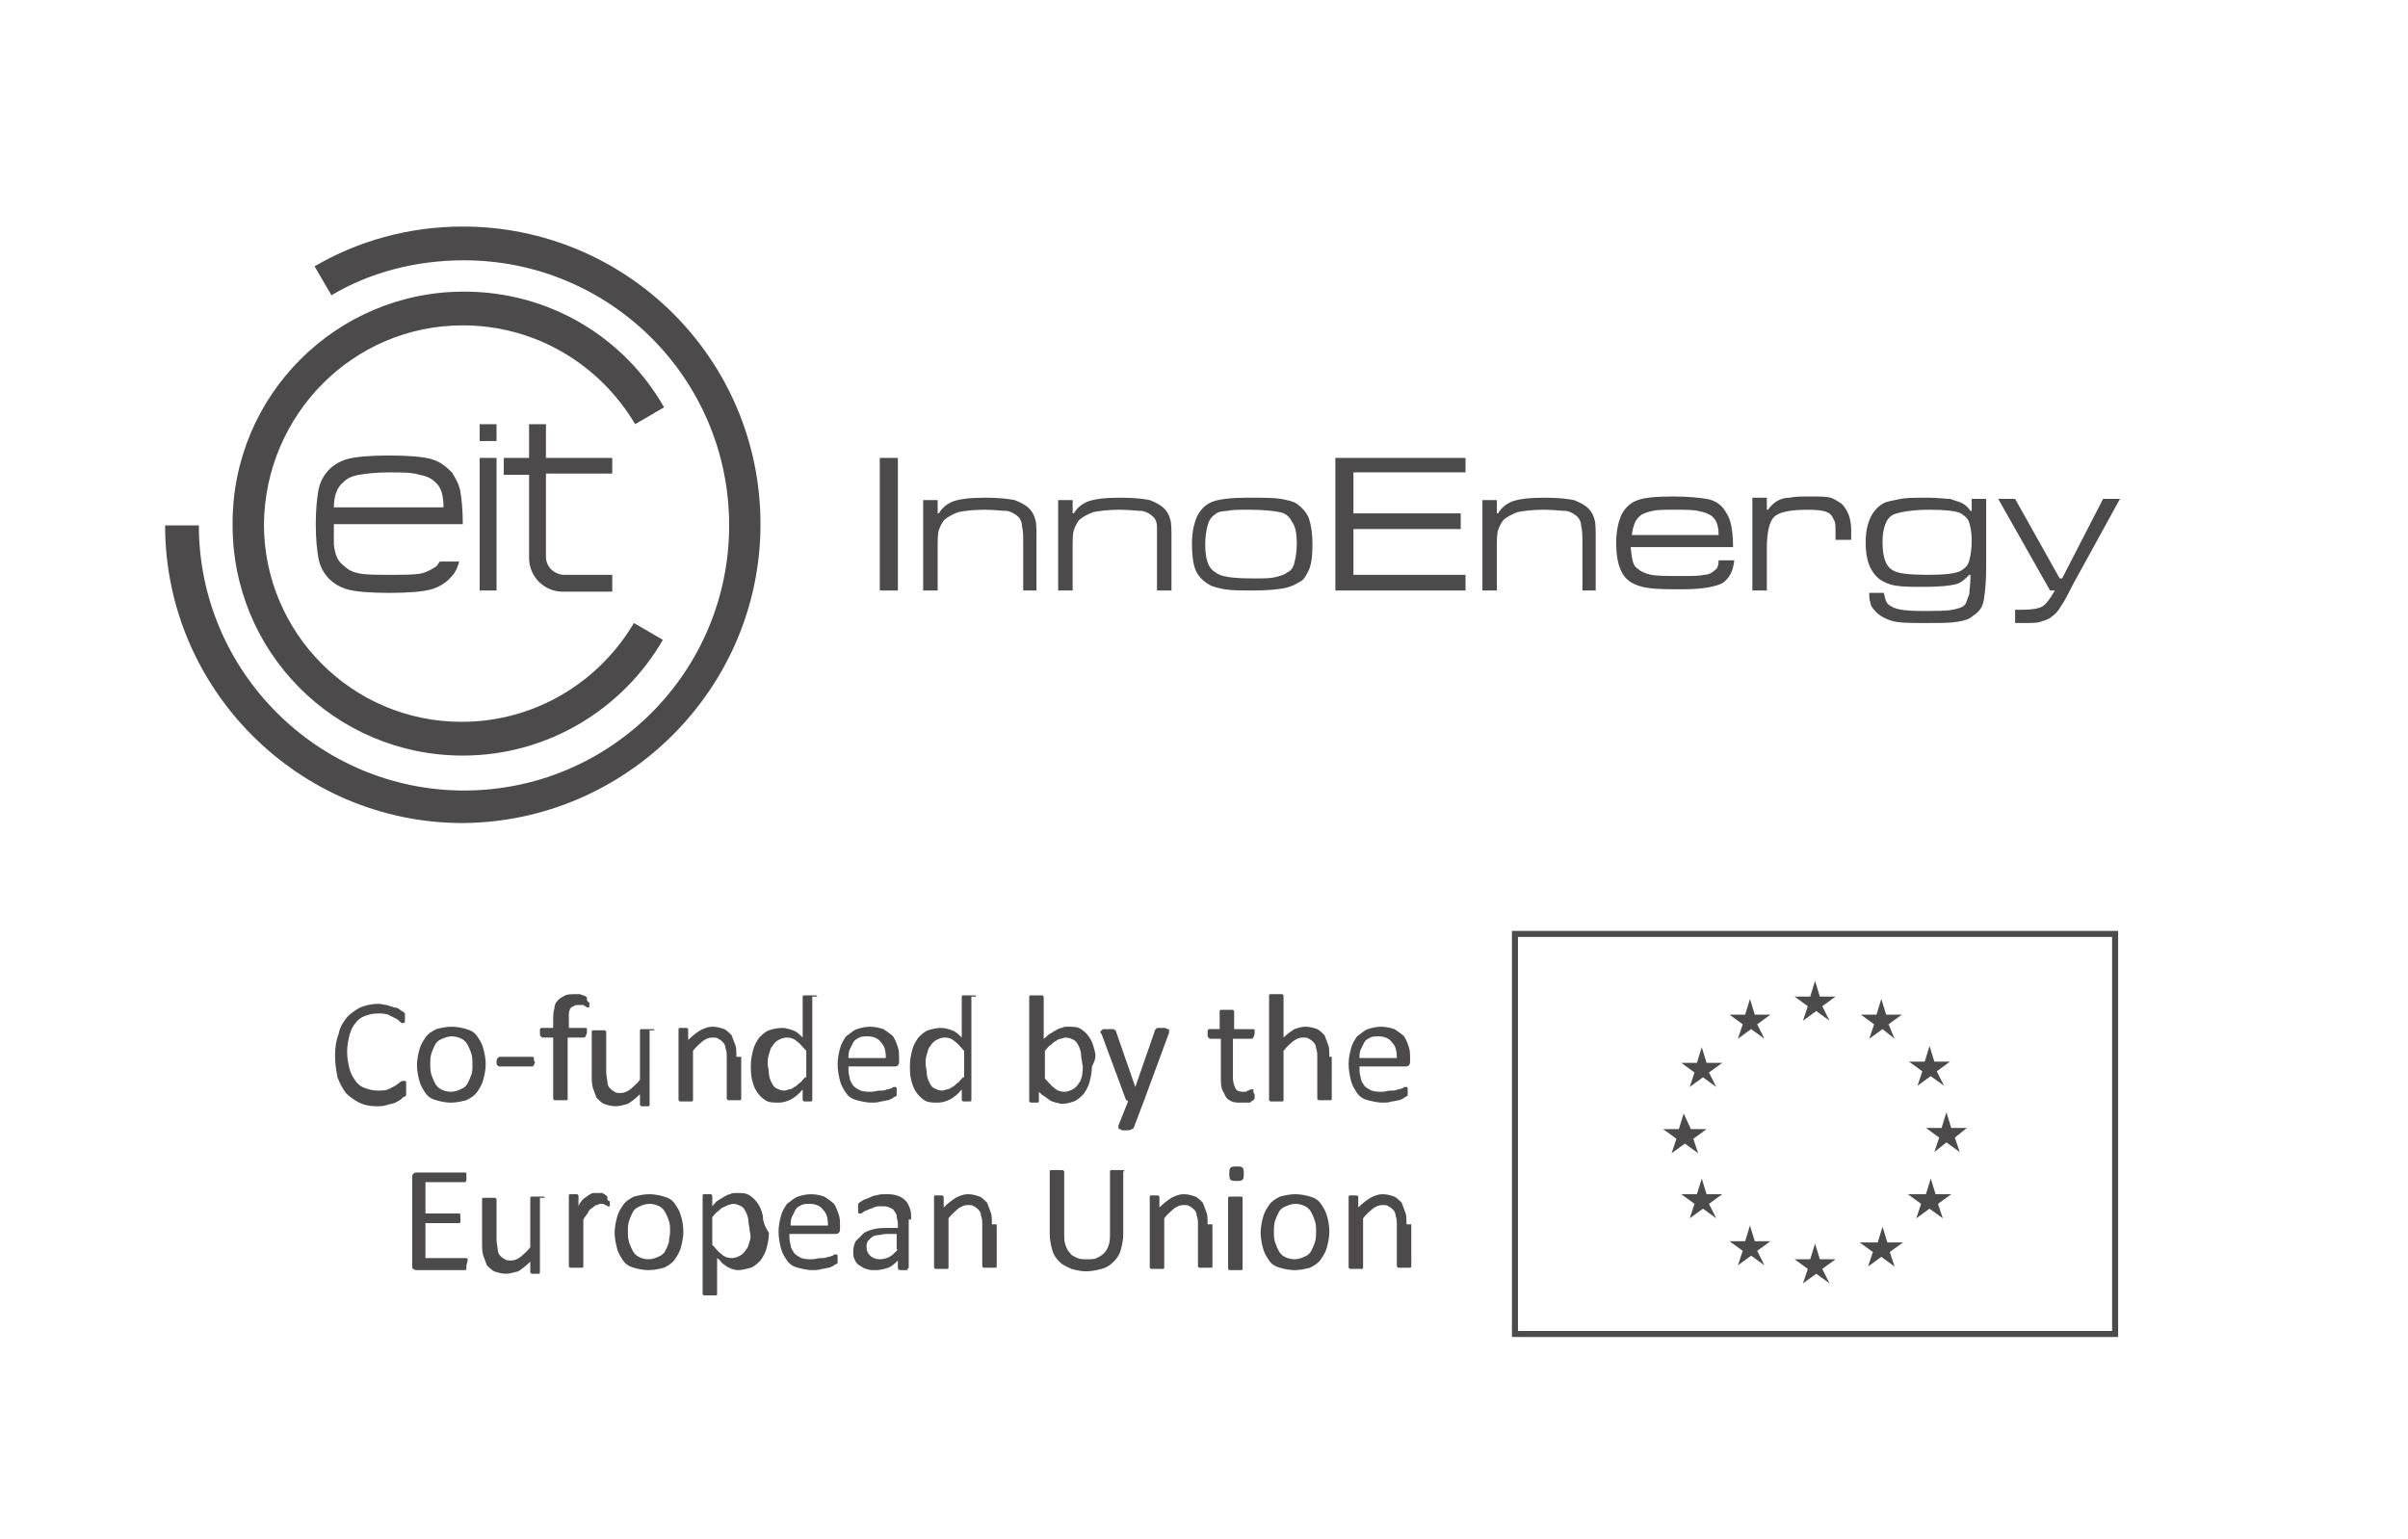 <svg xmlns="http://www.w3.org/2000/svg" xmlns:xlink="http://www.w3.org/1999/xlink" id="Lager_1" x="0px" y="0px" viewBox="0 0 199.8 127.7" style="enable-background:new 0 0 199.8 127.7;" xml:space="preserve"><style type="text/css">	.st0{fill:#4C4A4A;}	.st1{fill:none;stroke:#4C4A4A;stroke-width:0.5;stroke-miterlimit:10;}</style><path class="st0" d="M38.4,62.7c7.1,0,13.3-3.9,16.6-9.6l-2.4-1.4c-2.9,4.9-8.2,8.2-14.3,8.2c-9.1,0-16.4-7.4-16.4-16.4 C22,34.4,29.3,27,38.4,27c6.1,0,11.4,3.3,14.3,8.2l2.4-1.4c-3.3-5.8-9.5-9.6-16.6-9.6c-10.6,0-19.2,8.6-19.2,19.2 C19.2,54.1,27.8,62.7,38.4,62.7"></path><path class="st0" d="M175.9,41.4h-1.4l-3.4,6.6h-0.2l-3.7-6.6h-1.4l4.3,7.6h0.4c-0.4,0.7-0.7,1.1-1,1.3c-0.3,0.2-0.9,0.3-1.7,0.3 c-0.2,0-0.4,0-0.6,0v1.1c0.2,0,0.4,0,0.7,0c0.6,0,1.1,0,1.4-0.1c0.3-0.1,0.7-0.2,0.9-0.4c0.3-0.2,0.6-0.5,0.8-0.9 c0.3-0.4,0.6-1,1-1.8L175.9,41.4L175.9,41.4z M164.6,49.8c0.1-0.6,0.2-1.5,0.2-2.7v-5.7h-1.2l0,1h-0.1c-0.2-0.3-0.4-0.5-0.8-0.7 c-0.3-0.1-0.6-0.2-0.9-0.3c-0.4,0-1-0.1-1.8-0.1c-1,0-1.8,0-2.3,0.1c-0.5,0.1-1,0.2-1.3,0.3c-1,0.5-1.6,1.6-1.6,3.3 c0,0.8,0.1,1.4,0.3,1.9c0.2,0.5,0.5,0.9,0.9,1.2c0.3,0.2,0.7,0.4,1.3,0.5c0.6,0.1,1.4,0.1,2.4,0.1c1.2,0,2.1-0.1,2.5-0.2 c0.5-0.1,0.8-0.4,1.2-0.8h0.1c0,0.8-0.1,1.3-0.1,1.6c-0.1,0.3-0.2,0.5-0.3,0.8c-0.2,0.3-0.6,0.4-1.1,0.5c-0.5,0.1-1.4,0.1-2.5,0.1 c-1.3,0-2.2-0.1-2.6-0.4c-0.2-0.1-0.3-0.2-0.4-0.4c-0.1-0.2-0.1-0.4-0.2-0.7h-1.2c0,0.4,0,0.6,0.1,0.8c0,0.2,0.1,0.4,0.3,0.6 c0.3,0.4,0.8,0.7,1.4,0.9c0.6,0.2,1.6,0.2,2.8,0.2c1.2,0,2.1,0,2.7-0.1c0.6-0.1,1-0.2,1.3-0.5C164.2,50.8,164.5,50.4,164.6,49.8 L164.6,49.8z M163.6,44.9c0,0.7-0.1,1.2-0.2,1.6c-0.1,0.4-0.3,0.6-0.6,0.8c-0.4,0.3-1.4,0.4-2.9,0.4c-1.4,0-2.3-0.1-2.7-0.3 c-0.7-0.3-1-1.1-1-2.4c0-1.2,0.3-2,0.9-2.3c0.5-0.2,1.5-0.4,3-0.4c1.3,0,2.2,0.1,2.6,0.3c0.3,0.2,0.6,0.4,0.7,0.8 C163.5,43.7,163.6,44.2,163.6,44.9L163.6,44.9z M152.4,44.8h1.2V44c0-1-0.3-1.7-0.8-2.2c-0.3-0.2-0.6-0.4-0.9-0.5 c-0.4-0.1-0.9-0.1-1.7-0.1c-0.7,0-1.3,0-1.7,0.1c-0.4,0-0.7,0.1-0.9,0.2c-0.4,0.2-0.7,0.5-0.9,0.8h-0.1v-1h-1.2V49h1.2v-3.5 c0-1.3,0.2-2.2,0.6-2.6c0.4-0.4,1.3-0.6,2.8-0.6c1,0,1.6,0.1,1.9,0.4c0.1,0.1,0.2,0.3,0.3,0.5c0.1,0.2,0.1,0.5,0.1,1V44.8 L152.4,44.8z M135.3,45.4h8.5c0-0.9-0.1-1.6-0.2-2c-0.1-0.4-0.3-0.8-0.6-1.2c-0.3-0.4-0.8-0.7-1.4-0.8c-0.6-0.1-1.5-0.2-2.8-0.2 c-1.4,0-2.4,0.1-2.9,0.3c-0.6,0.2-1,0.6-1.3,1.1c-0.3,0.6-0.5,1.4-0.5,2.5c0,1.6,0.4,2.7,1.2,3.2c0.3,0.2,0.8,0.4,1.5,0.5 c0.7,0.1,1.6,0.1,2.9,0.1c1.5,0,2.6-0.2,3.2-0.5c0.6-0.4,0.9-1,1-1.9h-1.3c0,0.4-0.1,0.7-0.3,0.8c-0.2,0.2-0.5,0.4-0.9,0.4 c-0.4,0.1-1,0.1-1.9,0.1c-1.1,0-2,0-2.5-0.1c-0.5-0.1-0.9-0.3-1.1-0.5C135.5,47,135.4,46.4,135.3,45.4L135.3,45.4z M135.4,44.4 c0.1-0.8,0.3-1.3,0.7-1.6c0.2-0.2,0.6-0.3,1-0.4c0.4-0.1,1-0.1,1.8-0.1c0.9,0,1.6,0,2,0.1c0.5,0.1,0.8,0.2,1.1,0.4 c0.4,0.3,0.6,0.8,0.6,1.6H135.4L135.4,44.4z M131.2,49h1.2v-4.3c0-0.7,0-1.3-0.1-1.6c-0.1-0.4-0.3-0.7-0.5-0.9 c-0.3-0.3-0.7-0.5-1.2-0.7c-0.5-0.1-1.3-0.2-2.4-0.2c-1.3,0-2.1,0.1-2.7,0.3c-0.5,0.2-0.9,0.5-1.2,1h-0.1v-1.1h-1.2V49h1.2v-3.5 c0-0.7,0-1.2,0.1-1.5c0.1-0.3,0.2-0.5,0.4-0.8c0.3-0.3,0.7-0.5,1.2-0.7c0.5-0.1,1.2-0.2,2.2-0.2c0.8,0,1.5,0.1,1.9,0.1 c0.4,0.1,0.7,0.3,0.9,0.5c0.2,0.2,0.3,0.5,0.3,0.8c0.1,0.3,0.1,0.8,0.1,1.5V49L131.2,49z M110.8,49h10.8v-1.3h-9.3v-3.8h8.9v-1.3 h-8.9v-3.4h9.3V38h-10.8V49L110.8,49z M108.5,47.5c0.3-0.5,0.4-1.3,0.4-2.3c0-0.9-0.1-1.6-0.3-2.2c-0.2-0.5-0.6-0.9-1-1.2 c-0.3-0.2-0.8-0.3-1.3-0.4c-0.6-0.1-1.5-0.1-2.7-0.1c-1.4,0-2.3,0.1-2.9,0.3c-0.6,0.2-1,0.6-1.3,1.1c-0.3,0.6-0.5,1.4-0.5,2.4 c0,1,0.1,1.7,0.3,2.2c0.2,0.5,0.6,0.9,1.1,1.2c0.3,0.2,0.8,0.3,1.3,0.4c0.6,0.1,1.4,0.1,2.5,0.1c1.1,0,2-0.1,2.5-0.2 c0.5-0.1,0.9-0.3,1.2-0.5C108.1,48.2,108.3,47.9,108.5,47.5L108.5,47.5z M107.6,45.1c0,0.7-0.1,1.2-0.2,1.6 c-0.1,0.4-0.3,0.7-0.6,0.8c-0.2,0.2-0.6,0.3-1,0.4c-0.4,0.1-1,0.1-1.9,0.1c-1.3,0-2.2-0.1-2.7-0.3c-0.4-0.2-0.7-0.4-0.9-0.8 c-0.2-0.4-0.3-1-0.3-1.7c0-0.7,0.1-1.2,0.2-1.6c0.1-0.4,0.3-0.7,0.6-0.9c0.2-0.2,0.6-0.3,1-0.3c0.4-0.1,1-0.1,1.8-0.1 c1.3,0,2.1,0.1,2.6,0.2c0.5,0.1,0.8,0.4,1,0.8C107.5,43.7,107.6,44.3,107.6,45.1L107.6,45.1z M96,49h1.2v-4.3c0-0.7,0-1.3-0.1-1.6 c-0.1-0.4-0.3-0.7-0.5-0.9c-0.3-0.3-0.7-0.5-1.2-0.7c-0.5-0.1-1.3-0.2-2.4-0.2c-1.3,0-2.1,0.1-2.7,0.3c-0.5,0.2-0.9,0.5-1.2,1H89 v-1.1h-1.2V49H89v-3.5c0-0.7,0-1.2,0.1-1.5c0.1-0.3,0.2-0.5,0.4-0.8c0.3-0.3,0.7-0.5,1.2-0.7c0.5-0.1,1.2-0.2,2.2-0.2 c0.8,0,1.5,0.1,1.9,0.1c0.4,0.1,0.7,0.3,0.9,0.5c0.2,0.2,0.3,0.5,0.3,0.8C96,44,96,44.5,96,45.2V49L96,49z M84.8,49H86v-4.3 c0-0.7,0-1.3-0.1-1.6c-0.1-0.4-0.3-0.7-0.5-0.9c-0.3-0.3-0.7-0.5-1.2-0.7c-0.5-0.1-1.3-0.2-2.4-0.2c-1.3,0-2.1,0.1-2.7,0.3 c-0.5,0.2-0.9,0.5-1.2,1h-0.1v-1.1h-1.2V49h1.2v-3.5c0-0.7,0-1.2,0.1-1.5c0.1-0.3,0.2-0.5,0.4-0.8c0.3-0.3,0.7-0.5,1.2-0.7 c0.5-0.1,1.2-0.2,2.2-0.2c0.8,0,1.5,0.1,1.9,0.1c0.4,0.1,0.7,0.3,0.9,0.5c0.2,0.2,0.3,0.5,0.3,0.8c0.1,0.3,0.1,0.8,0.1,1.5V49 L84.8,49z M73,49h1.5V38H73V49L73,49z M45.3,46.2v-6.9h5.5V38h-5.5v-2.8h-1.4V38h-2.1v1.4h2.1v6.9c0,1.6,1.3,2.8,2.8,2.8h4.1v-1.4 h-4.1C45.9,47.6,45.3,47,45.3,46.2L45.3,46.2z M41.2,38h-1.4v11h1.4V38L41.2,38z M39.8,36.6h1.4v-1.4h-1.4V36.6L39.8,36.6z  M63.1,43.5c0-13.7-11.1-24.7-24.7-24.7c-4.5,0-8.7,1.2-12.3,3.3l1.4,2.4c3.2-1.9,7-2.9,11-2.9c12.1,0,22,9.8,22,22 c0,12.1-9.8,22-22,22c-12.1,0-22-9.9-22-22h-2.8c0,13.6,11.1,24.7,24.7,24.7C52,68.2,63.1,57.1,63.1,43.5L63.1,43.5z M27.7,45.2 c0-0.6,0-1.2,0-1.7h10.7c0-1.2-0.1-2.1-0.2-2.7c-0.1-0.6-0.4-1.1-0.7-1.6c-0.5-0.5-1-0.9-1.7-1.1c-0.7-0.2-1.9-0.3-3.5-0.3 c-1.6,0-2.8,0.1-3.5,0.3c-0.7,0.2-1.3,0.6-1.7,1.1c-0.4,0.5-0.6,1-0.7,1.6c-0.1,0.6-0.2,1.5-0.2,2.7c0,1.2,0.1,2.1,0.2,2.7 c0.1,0.6,0.3,1.1,0.7,1.6c0.4,0.5,1,0.9,1.7,1.1c0.7,0.2,1.9,0.3,3.5,0.3c1.6,0,2.8-0.1,3.5-0.3c0.7-0.2,1.3-0.6,1.7-1.1 c0.3-0.3,0.5-0.8,0.6-1.2h-1.6c-0.1,0.1-0.2,0.3-0.3,0.4c-0.3,0.2-0.8,0.5-1.3,0.6c-0.6,0.1-1.4,0.1-2.5,0.1c-1.1,0-2,0-2.5-0.1 c-0.6-0.1-1-0.3-1.3-0.6C28,46.6,27.8,46,27.7,45.2L27.7,45.2z M27.7,42.1c0-1,0.3-1.7,0.8-2.1c0.3-0.3,0.7-0.5,1.3-0.6 c0.6-0.1,1.4-0.2,2.5-0.2c1.1,0,1.9,0,2.5,0.2c0.6,0.1,1,0.3,1.3,0.6c0.5,0.4,0.7,1.1,0.7,2.1H27.7L27.7,42.1z"></path><polygon class="st1" points="125.7,77.5 175.5,77.5 175.5,110.7 125.7,110.7 125.7,77.5 "></polygon><path class="st0" d="M163.2,93.6h-1.3l-0.4-1.3l-0.4,1.3l-1.3,0l1.1,0.8l-0.4,1.2l1-0.8l1.1,0.8l-0.4-1.2L163.2,93.6L163.2,93.6z  M160.7,88.9l1.1-0.8h-1.3l-0.4-1.3l-0.4,1.3l-1.3,0l1.1,0.8l-0.4,1.2l1.1-0.8l1.1,0.8L160.7,88.9L160.7,88.9z M156.7,85l1.1-0.8 h-1.3l-0.4-1.3l-0.4,1.3l-1.3,0l1.1,0.8l-0.4,1.2l1.1-0.8l1,0.8L156.7,85L156.7,85z M154.3,103.1l1.1,0.8l-0.4,1.2l1.1-0.8l1.1,0.8 l-0.4-1.2l1.1-0.8h-1.3l-0.4-1.3l-0.4,1.3L154.3,103.1L154.3,103.1z M151.2,105.3l1.1-0.8H151l-0.4-1.3l-0.4,1.3l-1.3,0l1.1,0.8 l-0.4,1.2l1.1-0.8l1.1,0.8L151.2,105.3L151.2,105.3z M151.2,83.5l1.1-0.8H151l-0.4-1.3l-0.4,1.3l-1.3,0l1.1,0.8l-0.4,1.2l1.1-0.8 l1.1,0.8L151.2,83.5L151.2,83.5z M145.8,103.8l1.1-0.8h-1.3l-0.4-1.3l-0.4,1.3l-1.3,0l1.1,0.8l-0.4,1.2l1.1-0.8l1.1,0.8L145.8,103.8 L145.8,103.8z M145.8,85l1.1-0.8h-1.3l-0.4-1.3l-0.4,1.3l-1.3,0l1.1,0.8l-0.4,1.2l1.1-0.8l1.1,0.8L145.8,85L145.8,85z M141.8,99.9 l1.1-0.8h-1.3l-0.4-1.3l-0.4,1.3l-1.3,0l1.1,0.8l-0.4,1.2l1.1-0.8l1.1,0.8L141.8,99.9L141.8,99.9z M141.8,89l1.1-0.8h-1.3l-0.4-1.3 l-0.4,1.3l-1.3,0l1.1,0.8l-0.4,1.2l1.1-0.8l1.1,0.8L141.8,89L141.8,89z M139.7,92.4l-0.4,1.3l-1.3,0l1.1,0.8l-0.4,1.2l1.1-0.8 l1.1,0.8l-0.4-1.2l1.1-0.8h-1.3L139.7,92.4L139.7,92.4z M158.3,99.1l1.1,0.8l-0.4,1.2l1.1-0.8l1.1,0.8l-0.4-1.2l1.1-0.8h-1.3 l-0.4-1.3l-0.4,1.3L158.3,99.1L158.3,99.1z"></path><path class="st0" d="M38.8,104.6c0-0.1,0-0.1,0-0.1c0,0,0-0.1-0.1-0.1c0,0-0.1,0-0.1,0h-3.3v-2.9H38c0,0,0.1,0,0.1,0 c0,0,0.1,0,0.1-0.1c0,0,0-0.1,0-0.1c0-0.1,0-0.1,0-0.2c0-0.1,0-0.1,0-0.2c0-0.1,0-0.1,0-0.1c0,0,0-0.1-0.1-0.1c0,0-0.1,0-0.1,0h-2.7 v-2.6h3.2c0,0,0.1,0,0.1,0c0,0,0,0,0.1-0.1c0,0,0-0.1,0-0.1c0-0.1,0-0.1,0-0.2c0-0.1,0-0.2,0-0.2c0-0.1,0-0.1,0-0.1 c0,0,0-0.1-0.1-0.1c0,0-0.1,0-0.1,0h-3.9c-0.1,0-0.2,0-0.3,0.1c-0.1,0.1-0.1,0.2-0.1,0.3v7.3c0,0.2,0,0.3,0.1,0.3 c0.1,0.1,0.2,0.1,0.3,0.1h3.9c0,0,0.1,0,0.1,0c0,0,0.1,0,0.1-0.1c0,0,0-0.1,0-0.1c0-0.1,0-0.1,0-0.2 C38.8,104.7,38.8,104.6,38.8,104.6L38.8,104.6z M45.2,99.4C45.2,99.3,45.2,99.3,45.2,99.4c0-0.1-0.1-0.1-0.1-0.1c0,0-0.1,0-0.2,0 c-0.1,0-0.2,0-0.3,0c-0.1,0-0.2,0-0.3,0c-0.1,0-0.1,0-0.2,0c0,0-0.1,0-0.1,0.1c0,0,0,0.1,0,0.1v4c-0.3,0.4-0.6,0.6-0.8,0.8 c-0.3,0.2-0.5,0.3-0.8,0.3c-0.2,0-0.4,0-0.5-0.1c-0.2-0.1-0.3-0.2-0.4-0.3c-0.1-0.1-0.2-0.3-0.2-0.5c0-0.2-0.1-0.5-0.1-0.8v-3.3 c0,0,0-0.1,0-0.1c0,0,0,0-0.1-0.1c0,0-0.1,0-0.2,0c-0.1,0-0.2,0-0.3,0c-0.1,0-0.2,0-0.3,0c-0.1,0-0.1,0-0.2,0c0,0-0.1,0-0.1,0.1 c0,0,0,0.1,0,0.1v3.5c0,0.4,0,0.8,0.1,1.1c0.1,0.3,0.2,0.5,0.3,0.8c0.2,0.2,0.4,0.4,0.6,0.5c0.3,0.1,0.6,0.2,1,0.2 c0.3,0,0.6-0.1,1-0.2c0.3-0.2,0.6-0.4,1-0.8v0.8c0,0,0,0.1,0,0.1c0,0,0,0,0.1,0.1c0,0,0.1,0,0.1,0c0.1,0,0.1,0,0.2,0 c0.1,0,0.2,0,0.2,0c0.1,0,0.1,0,0.1,0c0,0,0.1,0,0.1-0.1c0,0,0-0.1,0-0.1V99.4L45.2,99.4z M50.4,99.5c0-0.1,0-0.1,0-0.1 c0,0,0-0.1,0-0.1c0,0,0,0-0.1-0.1c0,0-0.1,0-0.1-0.1c-0.1,0-0.1,0-0.2-0.1c-0.1,0-0.1,0-0.2,0c-0.1,0-0.1,0-0.2,0 c-0.1,0-0.2,0-0.4,0c-0.1,0-0.2,0.1-0.4,0.2c-0.1,0.1-0.3,0.2-0.4,0.3c-0.1,0.1-0.3,0.3-0.4,0.6v-0.8c0,0,0-0.1,0-0.1 c0,0,0,0-0.1-0.1c0,0-0.1,0-0.1,0c-0.1,0-0.1,0-0.2,0c-0.1,0-0.2,0-0.2,0c-0.1,0-0.1,0-0.1,0c0,0-0.1,0-0.1,0.1c0,0,0,0.1,0,0.1v5.7 c0,0,0,0.1,0,0.1c0,0,0,0,0.1,0.1c0,0,0.1,0,0.2,0c0.1,0,0.2,0,0.3,0c0.1,0,0.2,0,0.3,0c0.1,0,0.1,0,0.2,0c0,0,0.1,0,0.1-0.1 c0,0,0-0.1,0-0.1v-3.8c0.1-0.2,0.3-0.4,0.4-0.6c0.1-0.2,0.2-0.3,0.4-0.4c0.1-0.1,0.2-0.2,0.3-0.2c0.1,0,0.2-0.1,0.3-0.1 c0.1,0,0.2,0,0.2,0c0.1,0,0.1,0,0.2,0.1c0.1,0,0.1,0,0.2,0.1c0,0,0.1,0,0.1,0c0,0,0.1,0,0.1,0c0,0,0,0,0-0.1c0,0,0-0.1,0-0.1 c0-0.1,0-0.1,0-0.2C50.4,99.6,50.4,99.6,50.4,99.5L50.4,99.5z M56.5,100.9c-0.1-0.4-0.3-0.7-0.5-1c-0.2-0.3-0.5-0.5-0.9-0.6 c-0.3-0.1-0.8-0.2-1.2-0.2c-0.5,0-0.9,0.1-1.3,0.2c-0.4,0.2-0.7,0.4-0.9,0.7c-0.2,0.3-0.4,0.6-0.5,1c-0.1,0.4-0.2,0.8-0.2,1.3 c0,0.5,0.1,0.9,0.2,1.3c0.1,0.4,0.3,0.7,0.5,1c0.2,0.3,0.5,0.5,0.9,0.6c0.3,0.1,0.8,0.2,1.2,0.2c0.5,0,0.9-0.1,1.3-0.2 c0.4-0.2,0.7-0.4,0.9-0.7c0.2-0.3,0.4-0.6,0.5-1c0.1-0.4,0.2-0.8,0.2-1.3C56.7,101.7,56.6,101.2,56.5,100.9L56.5,100.9z M55.5,103.1 c-0.1,0.3-0.2,0.5-0.3,0.7c-0.1,0.2-0.3,0.4-0.6,0.5c-0.2,0.1-0.5,0.2-0.8,0.2c-0.3,0-0.6-0.1-0.8-0.2c-0.2-0.1-0.4-0.3-0.5-0.5 c-0.1-0.2-0.2-0.4-0.3-0.7c-0.1-0.3-0.1-0.6-0.1-0.9c0-0.3,0-0.6,0.1-0.9c0.1-0.3,0.2-0.5,0.3-0.7c0.1-0.2,0.3-0.4,0.6-0.5 c0.2-0.1,0.5-0.2,0.8-0.2c0.3,0,0.6,0.1,0.8,0.2c0.2,0.1,0.4,0.3,0.5,0.5c0.1,0.2,0.2,0.4,0.3,0.7c0.1,0.3,0.1,0.6,0.1,0.9 C55.6,102.5,55.5,102.8,55.5,103.1L55.5,103.1z M63.3,100.9c-0.1-0.4-0.2-0.7-0.4-1c-0.2-0.3-0.4-0.5-0.7-0.7 c-0.3-0.2-0.6-0.2-1.1-0.2c-0.2,0-0.4,0-0.5,0.1c-0.2,0-0.3,0.1-0.5,0.2c-0.2,0.1-0.3,0.2-0.5,0.3c-0.2,0.1-0.3,0.3-0.5,0.5v-0.8 c0,0,0-0.1,0-0.1c0,0,0,0-0.1-0.1c0,0-0.1,0-0.1,0c-0.1,0-0.1,0-0.2,0c-0.1,0-0.2,0-0.2,0c-0.1,0-0.1,0-0.1,0c0,0-0.1,0-0.1,0.1 c0,0,0,0.1,0,0.1v8c0,0,0,0.1,0,0.1c0,0,0,0,0.1,0.1c0,0,0.1,0,0.2,0c0.1,0,0.2,0,0.3,0c0.1,0,0.2,0,0.3,0c0.1,0,0.1,0,0.2,0 c0,0,0.1,0,0.1-0.1c0,0,0-0.1,0-0.1v-2.9c0.2,0.1,0.3,0.3,0.4,0.4c0.1,0.1,0.3,0.2,0.4,0.3c0.1,0.1,0.3,0.1,0.4,0.2 c0.1,0,0.3,0.1,0.5,0.1c0.4,0,0.7-0.1,1.1-0.2c0.3-0.1,0.6-0.4,0.8-0.6c0.2-0.3,0.4-0.6,0.5-1c0.1-0.4,0.2-0.8,0.2-1.3 C63.4,101.7,63.3,101.3,63.3,100.9L63.3,100.9z M62.2,103c-0.1,0.3-0.1,0.5-0.3,0.7c-0.1,0.2-0.3,0.4-0.5,0.5 c-0.2,0.1-0.4,0.2-0.7,0.2c-0.3,0-0.6-0.1-0.8-0.3c-0.3-0.2-0.5-0.5-0.8-0.8v-2.3c0.2-0.2,0.3-0.4,0.5-0.5c0.1-0.1,0.3-0.3,0.4-0.3 c0.1-0.1,0.3-0.1,0.4-0.2c0.1,0,0.3-0.1,0.4-0.1c0.3,0,0.5,0.1,0.7,0.2c0.2,0.1,0.3,0.3,0.4,0.5c0.1,0.2,0.2,0.5,0.2,0.7 c0,0.3,0.1,0.6,0.1,0.8C62.3,102.5,62.3,102.8,62.2,103L62.2,103z M69.7,101.8c0-0.4,0-0.7-0.1-1c-0.1-0.3-0.2-0.6-0.4-0.9 c-0.2-0.2-0.5-0.4-0.8-0.6c-0.3-0.1-0.7-0.2-1.1-0.2c-0.4,0-0.8,0.1-1.1,0.2c-0.3,0.1-0.6,0.4-0.9,0.6c-0.2,0.3-0.4,0.6-0.5,1 c-0.1,0.4-0.2,0.8-0.2,1.3c0,0.5,0.1,1,0.2,1.4c0.1,0.4,0.3,0.7,0.5,1c0.2,0.3,0.5,0.5,0.9,0.6c0.4,0.1,0.8,0.2,1.2,0.2 c0.3,0,0.5,0,0.8-0.1c0.2,0,0.4-0.1,0.6-0.1c0.2-0.1,0.3-0.1,0.4-0.2c0.1-0.1,0.2-0.1,0.2-0.1c0,0,0,0,0.1-0.1c0,0,0-0.1,0-0.1 c0,0,0-0.1,0-0.1c0,0,0-0.1,0-0.1c0-0.1,0-0.1,0-0.2c0-0.1,0-0.1,0-0.1c0,0,0-0.1-0.1-0.1c0,0,0,0-0.1,0c-0.1,0-0.1,0-0.2,0.1 c-0.1,0-0.2,0.1-0.4,0.1c-0.2,0.1-0.3,0.1-0.6,0.1c-0.2,0-0.5,0.1-0.7,0.1c-0.3,0-0.6,0-0.9-0.1c-0.2-0.1-0.4-0.2-0.6-0.4 c-0.1-0.2-0.3-0.4-0.3-0.7c-0.1-0.3-0.1-0.5-0.1-0.9h3.8c0.1,0,0.2,0,0.3-0.1c0.1-0.1,0.1-0.2,0.1-0.4V101.8L69.7,101.8z  M65.6,101.7c0-0.2,0-0.5,0.1-0.7c0.1-0.2,0.2-0.4,0.3-0.6c0.1-0.2,0.3-0.3,0.5-0.4c0.2-0.1,0.4-0.1,0.7-0.1c0.5,0,0.9,0.2,1.1,0.5 c0.3,0.3,0.4,0.7,0.4,1.3H65.6L65.6,101.7z M75.6,101.2c0-0.4,0-0.7-0.1-0.9c-0.1-0.3-0.2-0.5-0.4-0.7c-0.2-0.2-0.4-0.3-0.7-0.4 c-0.3-0.1-0.6-0.1-1-0.1c-0.2,0-0.4,0-0.7,0.1c-0.2,0-0.4,0.1-0.6,0.2c-0.2,0.1-0.3,0.1-0.5,0.2c-0.1,0.1-0.2,0.1-0.3,0.2 c-0.1,0.1-0.1,0.1-0.1,0.2c0,0.1,0,0.1,0,0.3c0,0.1,0,0.1,0,0.2c0,0.1,0,0.1,0,0.1c0,0,0,0.1,0.1,0.1c0,0,0.1,0,0.1,0 c0.1,0,0.1,0,0.2-0.1c0.1-0.1,0.2-0.1,0.4-0.2c0.2-0.1,0.3-0.1,0.5-0.2c0.2-0.1,0.4-0.1,0.7-0.1c0.2,0,0.4,0,0.6,0.1 c0.2,0.1,0.3,0.1,0.4,0.3c0.1,0.1,0.2,0.3,0.2,0.4c0,0.2,0.1,0.4,0.1,0.6v0.4h-0.8c-0.4,0-0.8,0-1.2,0.1c-0.4,0.1-0.7,0.2-0.9,0.4 c-0.2,0.2-0.4,0.4-0.6,0.6c-0.1,0.2-0.2,0.5-0.2,0.8c0,0.3,0,0.5,0.1,0.7c0.1,0.2,0.2,0.4,0.4,0.5c0.2,0.1,0.4,0.3,0.6,0.3 c0.2,0.1,0.5,0.1,0.8,0.1c0.3,0,0.7-0.1,1-0.2c0.3-0.1,0.6-0.4,0.8-0.6v0.6c0,0.1,0,0.1,0,0.1c0,0,0.1,0,0.1,0.1c0.1,0,0.2,0,0.3,0 c0.1,0,0.2,0,0.3,0c0.1,0,0.1,0,0.1-0.1c0,0,0.1-0.1,0.1-0.1V101.2L75.6,101.2z M74.5,103.7c-0.3,0.3-0.5,0.5-0.7,0.6 c-0.2,0.1-0.5,0.2-0.8,0.2c-0.3,0-0.6-0.1-0.8-0.3c-0.2-0.2-0.3-0.4-0.3-0.7c0-0.2,0-0.3,0.1-0.5c0.1-0.1,0.2-0.2,0.3-0.3 c0.1-0.1,0.3-0.2,0.5-0.2c0.2,0,0.5-0.1,0.7-0.1h0.9V103.7L74.5,103.7z M82.3,101.6c0-0.4,0-0.8-0.1-1c-0.1-0.3-0.2-0.5-0.3-0.8 c-0.2-0.2-0.4-0.4-0.6-0.5c-0.3-0.1-0.6-0.2-1-0.2c-0.3,0-0.6,0.1-1,0.3c-0.3,0.2-0.6,0.4-1,0.8v-0.8c0,0,0-0.1,0-0.1 c0,0,0,0-0.1-0.1c0,0-0.1,0-0.1,0c-0.1,0-0.1,0-0.2,0c-0.1,0-0.2,0-0.2,0c-0.1,0-0.1,0-0.1,0c0,0-0.1,0-0.1,0.1c0,0,0,0.1,0,0.1v5.7 c0,0,0,0.1,0,0.1c0,0,0,0,0.1,0.1c0,0,0.1,0,0.2,0c0.1,0,0.2,0,0.3,0c0.1,0,0.2,0,0.3,0c0.1,0,0.1,0,0.2,0c0,0,0.1,0,0.1-0.1 c0,0,0-0.1,0-0.1v-4c0.3-0.4,0.6-0.6,0.8-0.8c0.3-0.2,0.5-0.3,0.8-0.3c0.2,0,0.4,0,0.5,0.1c0.2,0.1,0.3,0.2,0.4,0.3 c0.1,0.1,0.2,0.3,0.2,0.5c0.1,0.2,0.1,0.5,0.1,0.8v3.3c0,0,0,0.1,0,0.1c0,0,0,0,0.1,0.1c0,0,0.1,0,0.2,0c0.1,0,0.2,0,0.3,0 c0.1,0,0.2,0,0.3,0c0.1,0,0.1,0,0.2,0c0,0,0.1,0,0.1-0.1c0,0,0-0.1,0-0.1V101.6L82.3,101.6z M93.3,97.2 C93.3,97.2,93.3,97.1,93.3,97.2c0-0.1-0.1-0.1-0.1-0.1c0,0-0.1,0-0.2,0c-0.1,0-0.2,0-0.3,0c-0.1,0-0.2,0-0.3,0c-0.1,0-0.1,0-0.2,0 c0,0-0.1,0-0.1,0.1c0,0,0,0.1,0,0.1v5c0,0.4,0,0.7-0.1,1c-0.1,0.3-0.2,0.5-0.4,0.7c-0.2,0.2-0.4,0.3-0.6,0.4 c-0.2,0.1-0.5,0.1-0.8,0.1c-0.3,0-0.6,0-0.8-0.1c-0.2-0.1-0.5-0.2-0.6-0.4c-0.2-0.2-0.3-0.4-0.4-0.7c-0.1-0.3-0.1-0.6-0.1-1v-5 c0,0,0-0.1,0-0.1c0,0,0,0-0.1-0.1c0,0-0.1,0-0.2,0c-0.1,0-0.2,0-0.3,0c-0.1,0-0.2,0-0.3,0c-0.1,0-0.1,0-0.2,0c0,0-0.1,0-0.1,0.1 c0,0,0,0.1,0,0.1v5.1c0,0.5,0.1,0.9,0.2,1.3c0.1,0.4,0.3,0.7,0.6,1c0.3,0.3,0.6,0.4,1,0.6c0.4,0.1,0.8,0.2,1.2,0.2 c0.5,0,0.9-0.1,1.3-0.2c0.4-0.1,0.7-0.3,1-0.6c0.3-0.3,0.5-0.6,0.6-1c0.1-0.4,0.2-0.8,0.2-1.3V97.2L93.3,97.2z M100.2,101.6 c0-0.4,0-0.8-0.1-1c-0.1-0.3-0.2-0.5-0.3-0.8c-0.2-0.2-0.4-0.4-0.6-0.5c-0.3-0.1-0.6-0.2-1-0.2c-0.3,0-0.6,0.1-1,0.3 c-0.3,0.2-0.6,0.4-1,0.8v-0.8c0,0,0-0.1,0-0.1c0,0,0,0-0.1-0.1c0,0-0.1,0-0.1,0c-0.1,0-0.1,0-0.2,0c-0.1,0-0.2,0-0.2,0 c-0.1,0-0.1,0-0.1,0c0,0-0.1,0-0.1,0.1c0,0,0,0.1,0,0.1v5.7c0,0,0,0.1,0,0.1c0,0,0,0,0.1,0.1c0,0,0.1,0,0.2,0c0.1,0,0.2,0,0.3,0 c0.1,0,0.2,0,0.3,0c0.1,0,0.1,0,0.2,0c0,0,0.1,0,0.1-0.1c0,0,0-0.1,0-0.1v-4c0.3-0.4,0.6-0.6,0.8-0.8c0.3-0.2,0.5-0.3,0.8-0.3 c0.2,0,0.4,0,0.5,0.1c0.2,0.1,0.3,0.2,0.4,0.3c0.1,0.1,0.2,0.3,0.2,0.5c0.1,0.2,0.1,0.5,0.1,0.8v3.3c0,0,0,0.1,0,0.1 c0,0,0,0,0.1,0.1c0,0,0.1,0,0.2,0c0.1,0,0.2,0,0.3,0c0.1,0,0.2,0,0.3,0c0.1,0,0.1,0,0.2,0c0,0,0.1,0,0.1-0.1c0,0,0-0.1,0-0.1V101.6 L100.2,101.6z M103.1,99.4C103.1,99.3,103.1,99.3,103.1,99.4c0-0.1-0.1-0.1-0.1-0.1c0,0-0.1,0-0.2,0c-0.1,0-0.2,0-0.3,0 c-0.1,0-0.2,0-0.3,0c-0.1,0-0.1,0-0.2,0c0,0-0.1,0-0.1,0.1c0,0,0,0.1,0,0.1v5.7c0,0,0,0.1,0,0.1c0,0,0,0,0.1,0.1c0,0,0.1,0,0.2,0 c0.1,0,0.2,0,0.3,0c0.1,0,0.2,0,0.3,0c0.1,0,0.1,0,0.2,0c0,0,0.1,0,0.1-0.1c0,0,0-0.1,0-0.1V99.4L103.1,99.4z M103.1,96.9 c-0.1-0.1-0.3-0.1-0.5-0.1c-0.2,0-0.4,0-0.5,0.1c-0.1,0.1-0.1,0.3-0.1,0.5c0,0.2,0,0.4,0.1,0.5c0.1,0.1,0.3,0.1,0.5,0.1 c0.2,0,0.4,0,0.5-0.1c0.1-0.1,0.1-0.3,0.1-0.5C103.2,97.2,103.2,97,103.1,96.9L103.1,96.9z M110.1,100.9c-0.1-0.4-0.3-0.7-0.5-1 c-0.2-0.3-0.5-0.5-0.9-0.6c-0.3-0.1-0.8-0.2-1.2-0.2c-0.5,0-0.9,0.1-1.3,0.2c-0.4,0.2-0.7,0.4-0.9,0.7c-0.2,0.3-0.4,0.6-0.5,1 c-0.1,0.4-0.2,0.8-0.2,1.3c0,0.5,0.1,0.9,0.2,1.3c0.1,0.4,0.3,0.7,0.5,1c0.2,0.3,0.5,0.5,0.9,0.6c0.3,0.1,0.8,0.2,1.2,0.2 c0.5,0,0.9-0.1,1.3-0.2c0.4-0.2,0.7-0.4,0.9-0.7c0.2-0.3,0.4-0.6,0.5-1c0.1-0.4,0.2-0.8,0.2-1.3 C110.3,101.7,110.2,101.2,110.1,100.9L110.1,100.9z M109.1,103.1c-0.1,0.3-0.2,0.5-0.3,0.7c-0.1,0.2-0.3,0.4-0.6,0.5 c-0.2,0.1-0.5,0.2-0.8,0.2c-0.3,0-0.6-0.1-0.8-0.2c-0.2-0.1-0.4-0.3-0.5-0.5c-0.1-0.2-0.2-0.4-0.3-0.7c-0.1-0.3-0.1-0.6-0.1-0.9 c0-0.3,0-0.6,0.1-0.9c0.1-0.3,0.2-0.5,0.3-0.7c0.1-0.2,0.3-0.4,0.6-0.5c0.2-0.1,0.5-0.2,0.8-0.2c0.3,0,0.6,0.1,0.8,0.2 c0.2,0.1,0.4,0.3,0.5,0.5c0.1,0.2,0.2,0.4,0.3,0.7c0.1,0.3,0.1,0.6,0.1,0.9C109.2,102.5,109.2,102.8,109.1,103.1L109.1,103.1z  M116.7,101.6c0-0.4,0-0.8-0.1-1c-0.1-0.3-0.2-0.5-0.3-0.8c-0.2-0.2-0.4-0.4-0.6-0.5c-0.3-0.1-0.6-0.2-1-0.2c-0.3,0-0.6,0.1-1,0.3 c-0.3,0.2-0.6,0.4-1,0.8v-0.8c0,0,0-0.1,0-0.1c0,0,0,0-0.1-0.1c0,0-0.1,0-0.1,0c-0.1,0-0.1,0-0.2,0c-0.1,0-0.2,0-0.2,0 c-0.1,0-0.1,0-0.1,0c0,0-0.1,0-0.1,0.1c0,0,0,0.1,0,0.1v5.7c0,0,0,0.1,0,0.1c0,0,0,0,0.1,0.1c0,0,0.1,0,0.2,0c0.1,0,0.2,0,0.3,0 c0.1,0,0.2,0,0.3,0c0.1,0,0.1,0,0.2,0c0,0,0.1,0,0.1-0.1c0,0,0-0.1,0-0.1v-4c0.3-0.4,0.6-0.6,0.8-0.8c0.3-0.2,0.5-0.3,0.8-0.3 c0.2,0,0.4,0,0.5,0.1c0.2,0.1,0.3,0.2,0.4,0.3c0.1,0.1,0.2,0.3,0.2,0.5c0.1,0.2,0.1,0.5,0.1,0.8v3.3c0,0,0,0.1,0,0.1 c0,0,0,0,0.1,0.1c0,0,0.1,0,0.2,0c0.1,0,0.2,0,0.3,0c0.1,0,0.2,0,0.3,0c0.1,0,0.1,0,0.2,0c0,0,0.1,0,0.1-0.1c0,0,0-0.1,0-0.1V101.6 L116.7,101.6z"></path><path class="st0" d="M33.7,89.9c0-0.1,0-0.1,0-0.1c0,0,0-0.1-0.1-0.1s0,0-0.1,0c-0.1,0-0.2,0-0.3,0.1c-0.1,0.1-0.3,0.2-0.4,0.3 c-0.2,0.1-0.4,0.2-0.6,0.3c-0.2,0.1-0.5,0.1-0.9,0.1c-0.4,0-0.7-0.1-1-0.2c-0.3-0.1-0.6-0.3-0.8-0.6c-0.2-0.3-0.4-0.6-0.5-1 s-0.2-0.9-0.2-1.4c0-0.5,0.1-1,0.2-1.4c0.1-0.4,0.3-0.8,0.5-1c0.2-0.3,0.5-0.5,0.8-0.6c0.3-0.1,0.6-0.2,1-0.2c0.3,0,0.6,0,0.9,0.1 c0.2,0.1,0.4,0.2,0.6,0.3c0.2,0.1,0.3,0.2,0.4,0.3c0.1,0.1,0.2,0.1,0.2,0.1c0,0,0.1,0,0.1,0c0,0,0,0,0.1-0.1c0,0,0-0.1,0-0.1 c0-0.1,0-0.1,0-0.2c0-0.1,0-0.1,0-0.2c0-0.1,0-0.1,0-0.1c0,0,0-0.1,0-0.1c0,0-0.1-0.1-0.1-0.1c-0.1-0.1-0.2-0.1-0.3-0.2 c-0.1-0.1-0.3-0.2-0.5-0.2c-0.2-0.1-0.4-0.1-0.6-0.2c-0.2,0-0.5-0.1-0.7-0.1c-0.5,0-1,0.1-1.5,0.3c-0.4,0.2-0.8,0.5-1.1,0.8 c-0.3,0.4-0.6,0.8-0.7,1.4c-0.2,0.5-0.3,1.1-0.3,1.8c0,0.7,0.1,1.2,0.2,1.8c0.2,0.5,0.4,0.9,0.7,1.3c0.3,0.3,0.7,0.6,1.1,0.8 c0.4,0.2,0.9,0.3,1.4,0.3c0.3,0,0.6,0,0.9-0.1c0.3-0.1,0.5-0.1,0.7-0.2c0.2-0.1,0.4-0.2,0.5-0.3c0.1-0.1,0.2-0.2,0.3-0.2 c0,0,0.1-0.1,0.1-0.1c0,0,0-0.1,0-0.1c0,0,0-0.1,0-0.1c0-0.1,0-0.1,0-0.2C33.7,90.1,33.7,90,33.7,89.9L33.7,89.9z M40.1,87 c-0.1-0.4-0.3-0.7-0.5-1c-0.2-0.3-0.5-0.5-0.9-0.6c-0.3-0.1-0.8-0.2-1.2-0.2c-0.5,0-0.9,0.1-1.3,0.2c-0.4,0.2-0.7,0.4-0.9,0.7 c-0.2,0.3-0.4,0.6-0.5,1c-0.1,0.4-0.2,0.8-0.2,1.3c0,0.5,0.1,0.9,0.2,1.3c0.1,0.4,0.3,0.7,0.5,1c0.2,0.3,0.5,0.5,0.9,0.6 c0.3,0.1,0.8,0.2,1.2,0.2c0.5,0,0.9-0.1,1.3-0.2c0.4-0.2,0.7-0.4,0.9-0.7c0.2-0.3,0.4-0.6,0.5-1c0.1-0.4,0.2-0.8,0.2-1.3 C40.3,87.8,40.2,87.4,40.1,87L40.1,87z M39.1,89.2c-0.1,0.3-0.2,0.5-0.3,0.7c-0.1,0.2-0.3,0.4-0.6,0.5c-0.2,0.1-0.5,0.2-0.8,0.2 c-0.3,0-0.6-0.1-0.8-0.2c-0.2-0.1-0.4-0.3-0.5-0.5c-0.1-0.2-0.2-0.4-0.3-0.7c-0.1-0.3-0.1-0.6-0.1-0.9c0-0.3,0-0.6,0.1-0.9 c0.1-0.3,0.2-0.5,0.3-0.7c0.1-0.2,0.3-0.4,0.6-0.5c0.2-0.1,0.5-0.2,0.8-0.2c0.3,0,0.6,0.1,0.8,0.2c0.2,0.1,0.4,0.3,0.5,0.5 c0.1,0.2,0.2,0.4,0.3,0.7c0.1,0.3,0.1,0.6,0.1,0.9C39.2,88.7,39.2,89,39.1,89.2L39.1,89.2z M44.3,87.9c0-0.1,0-0.1,0-0.1 c0,0,0-0.1-0.1-0.1c0,0-0.1,0-0.1,0h-2.6c-0.1,0-0.1,0-0.2,0.1s-0.1,0.2-0.1,0.3c0,0.2,0,0.3,0.1,0.3c0,0.1,0.1,0.1,0.2,0.1h2.6 c0.1,0,0.1,0,0.2-0.1c0-0.1,0.1-0.2,0.1-0.3C44.3,88.1,44.3,88,44.3,87.9L44.3,87.9z M48.7,82.9c0-0.1,0-0.1,0-0.1 c0,0,0-0.1-0.1-0.1c0,0-0.1-0.1-0.2-0.1c-0.1,0-0.2-0.1-0.3-0.1c-0.1,0-0.3,0-0.4,0c-0.3,0-0.6,0-0.8,0.1c-0.2,0.1-0.4,0.2-0.6,0.4 c-0.2,0.2-0.3,0.4-0.3,0.7c-0.1,0.3-0.1,0.6-0.1,1v0.6H45c0,0-0.1,0-0.1,0c0,0,0,0-0.1,0.1c0,0,0,0.1,0,0.1c0,0.1,0,0.1,0,0.2 c0,0.2,0,0.3,0.1,0.3c0,0.1,0.1,0.1,0.2,0.1h0.8v5c0,0,0,0.1,0,0.1c0,0,0,0,0.1,0.1c0,0,0.1,0,0.2,0c0.1,0,0.2,0,0.3,0 c0.1,0,0.2,0,0.3,0c0.1,0,0.1,0,0.2,0c0,0,0.1,0,0.1-0.1c0,0,0-0.1,0-0.1v-5h1.3c0.1,0,0.1,0,0.2-0.1c0-0.1,0.1-0.2,0.1-0.3 c0-0.1,0-0.1,0-0.2c0-0.1,0-0.1,0-0.1c0,0,0-0.1-0.1-0.1c0,0-0.1,0-0.1,0h-1.3v-0.6c0-0.2,0-0.5,0-0.6c0-0.2,0.1-0.3,0.1-0.4 c0.1-0.1,0.2-0.2,0.3-0.2c0.1-0.1,0.2-0.1,0.4-0.1c0.1,0,0.2,0,0.3,0c0.1,0,0.2,0,0.2,0.1c0.1,0,0.1,0,0.2,0.1c0,0,0.1,0,0.1,0 c0,0,0,0,0.1,0c0,0,0,0,0-0.1c0,0,0-0.1,0-0.1c0,0,0-0.1,0-0.2C48.7,83.1,48.7,83,48.7,82.9L48.7,82.9z M54.3,85.5 C54.3,85.4,54.3,85.4,54.3,85.5c0-0.1-0.1-0.1-0.1-0.1c0,0-0.1,0-0.2,0c-0.1,0-0.2,0-0.3,0c-0.1,0-0.2,0-0.3,0c-0.1,0-0.1,0-0.2,0 c0,0-0.1,0-0.1,0.1c0,0,0,0.1,0,0.1v4c-0.3,0.4-0.6,0.6-0.8,0.8c-0.3,0.2-0.5,0.3-0.8,0.3c-0.2,0-0.4,0-0.5-0.1 c-0.2-0.1-0.3-0.2-0.4-0.3c-0.1-0.1-0.2-0.3-0.2-0.5c0-0.2-0.1-0.5-0.1-0.8v-3.3c0,0,0-0.1,0-0.1c0,0,0,0-0.1-0.1c0,0-0.1,0-0.2,0 c-0.1,0-0.2,0-0.3,0c-0.1,0-0.2,0-0.3,0c-0.1,0-0.1,0-0.2,0c0,0-0.1,0-0.1,0.1c0,0,0,0.1,0,0.1v3.5c0,0.4,0,0.8,0.1,1.1 c0.1,0.3,0.2,0.5,0.3,0.8c0.2,0.2,0.4,0.4,0.6,0.5c0.3,0.1,0.6,0.2,1,0.2c0.3,0,0.6-0.1,1-0.2c0.3-0.2,0.6-0.4,1-0.8v0.8 c0,0,0,0.1,0,0.1c0,0,0,0,0.1,0.1c0,0,0.1,0,0.1,0c0.1,0,0.1,0,0.2,0c0.1,0,0.2,0,0.2,0c0.1,0,0.1,0,0.1,0c0,0,0.1,0,0.1-0.1 c0,0,0-0.1,0-0.1V85.5L54.3,85.5z M61.1,87.7c0-0.4,0-0.8-0.1-1c-0.1-0.3-0.2-0.5-0.3-0.8c-0.2-0.2-0.4-0.4-0.6-0.5 c-0.3-0.1-0.6-0.2-1-0.2c-0.3,0-0.6,0.1-1,0.3c-0.3,0.2-0.6,0.4-1,0.8v-0.8c0,0,0-0.1,0-0.1c0,0,0,0-0.1-0.1c0,0-0.1,0-0.1,0 c-0.1,0-0.1,0-0.2,0c-0.1,0-0.2,0-0.2,0c-0.1,0-0.1,0-0.1,0c0,0-0.1,0-0.1,0.1c0,0,0,0.1,0,0.1v5.7c0,0,0,0.1,0,0.1c0,0,0,0,0.1,0.1 c0,0,0.1,0,0.2,0c0.1,0,0.2,0,0.3,0c0.1,0,0.2,0,0.3,0c0.1,0,0.1,0,0.2,0c0,0,0.1,0,0.1-0.1c0,0,0-0.1,0-0.1v-4 c0.3-0.4,0.6-0.6,0.8-0.8c0.3-0.2,0.5-0.3,0.8-0.3c0.2,0,0.4,0,0.5,0.1c0.2,0.1,0.3,0.2,0.4,0.3c0.1,0.1,0.2,0.3,0.2,0.5 c0.1,0.2,0.1,0.5,0.1,0.8v3.3c0,0,0,0.1,0,0.1c0,0,0,0,0.1,0.1c0,0,0.1,0,0.2,0c0.1,0,0.2,0,0.3,0c0.1,0,0.2,0,0.3,0 c0.1,0,0.1,0,0.2,0c0,0,0.1,0,0.1-0.1c0,0,0-0.1,0-0.1V87.7L61.1,87.7z M67.8,82.7C67.8,82.7,67.8,82.7,67.8,82.7 c0-0.1-0.1-0.1-0.1-0.1c0,0-0.1,0-0.2,0c-0.1,0-0.2,0-0.3,0c-0.1,0-0.2,0-0.3,0c-0.1,0-0.1,0-0.2,0c0,0-0.1,0-0.1,0.1 c0,0,0,0.1,0,0.1v3.3c-0.3-0.3-0.5-0.5-0.8-0.6c-0.3-0.1-0.6-0.2-0.9-0.2c-0.4,0-0.8,0.1-1.1,0.2c-0.3,0.1-0.6,0.4-0.8,0.6 c-0.2,0.3-0.4,0.6-0.5,1c-0.1,0.4-0.2,0.8-0.2,1.3c0,0.4,0,0.8,0.1,1.2c0.1,0.4,0.2,0.7,0.4,1c0.2,0.3,0.4,0.5,0.7,0.7 c0.3,0.2,0.7,0.2,1.1,0.2c0.4,0,0.7-0.1,1.1-0.3c0.3-0.2,0.6-0.4,0.9-0.8v0.8c0,0,0,0.1,0,0.1c0,0,0,0,0.1,0.1c0,0,0.1,0,0.1,0 c0.1,0,0.1,0,0.2,0c0.1,0,0.2,0,0.2,0c0.1,0,0.1,0,0.1,0c0,0,0.1,0,0.1-0.1c0,0,0-0.1,0-0.1V82.7L67.8,82.7z M66.8,89.4 c-0.2,0.2-0.3,0.4-0.5,0.5c-0.1,0.1-0.3,0.3-0.4,0.3c-0.1,0.1-0.3,0.2-0.4,0.2c-0.1,0-0.3,0.1-0.4,0.1c-0.3,0-0.5-0.1-0.7-0.2 c-0.2-0.1-0.3-0.3-0.4-0.5c-0.1-0.2-0.2-0.5-0.2-0.7c0-0.3-0.1-0.6-0.1-0.8c0-0.3,0-0.5,0.1-0.8c0.1-0.3,0.1-0.5,0.3-0.7 c0.1-0.2,0.3-0.4,0.5-0.5c0.2-0.1,0.4-0.2,0.7-0.2c0.3,0,0.6,0.1,0.8,0.3c0.3,0.2,0.5,0.5,0.8,0.8V89.4L66.8,89.4z M74.6,87.9 c0-0.4,0-0.7-0.1-1c-0.1-0.3-0.2-0.6-0.4-0.9c-0.2-0.2-0.5-0.4-0.8-0.6c-0.3-0.1-0.7-0.2-1.1-0.2c-0.4,0-0.8,0.1-1.1,0.2 c-0.3,0.1-0.6,0.4-0.9,0.6c-0.2,0.3-0.4,0.6-0.5,1c-0.1,0.4-0.2,0.8-0.2,1.3c0,0.5,0.1,1,0.2,1.4c0.1,0.4,0.3,0.7,0.5,1 c0.2,0.3,0.5,0.5,0.9,0.6c0.4,0.1,0.8,0.2,1.2,0.2c0.3,0,0.5,0,0.8-0.1c0.2,0,0.4-0.1,0.6-0.1c0.2-0.1,0.3-0.1,0.4-0.2 c0.1-0.1,0.2-0.1,0.2-0.1c0,0,0,0,0.1-0.1c0,0,0-0.1,0-0.1c0,0,0-0.1,0-0.1c0,0,0-0.1,0-0.1c0-0.1,0-0.1,0-0.2c0-0.1,0-0.1,0-0.1 c0,0,0-0.1-0.1-0.1c0,0,0,0-0.1,0c-0.1,0-0.1,0-0.2,0.1c-0.1,0-0.2,0.1-0.4,0.1c-0.2,0.1-0.3,0.1-0.6,0.1c-0.2,0-0.5,0.1-0.7,0.1 c-0.3,0-0.6,0-0.9-0.1c-0.2-0.1-0.4-0.2-0.6-0.4c-0.1-0.2-0.3-0.4-0.3-0.7c-0.1-0.3-0.1-0.5-0.1-0.9h3.8c0.1,0,0.2,0,0.3-0.1 c0.1-0.1,0.1-0.2,0.1-0.4V87.9L74.6,87.9z M70.4,87.8c0-0.2,0-0.5,0.1-0.7c0.1-0.2,0.2-0.4,0.3-0.6c0.1-0.2,0.3-0.3,0.5-0.4 c0.2-0.1,0.4-0.1,0.7-0.1c0.5,0,0.9,0.2,1.1,0.5c0.3,0.3,0.4,0.7,0.4,1.3H70.4L70.4,87.8z M81,82.7C81,82.7,81,82.7,81,82.7 c0-0.1-0.1-0.1-0.1-0.1c0,0-0.1,0-0.2,0c-0.1,0-0.2,0-0.3,0c-0.1,0-0.2,0-0.3,0c-0.1,0-0.1,0-0.2,0c0,0-0.1,0-0.1,0.1 c0,0,0,0.1,0,0.1v3.3c-0.3-0.3-0.5-0.5-0.8-0.6s-0.6-0.2-0.9-0.2c-0.4,0-0.8,0.1-1.1,0.2c-0.3,0.1-0.6,0.4-0.8,0.6 c-0.2,0.3-0.4,0.6-0.5,1c-0.1,0.4-0.2,0.8-0.2,1.3c0,0.4,0,0.8,0.1,1.2c0.1,0.4,0.2,0.7,0.4,1c0.2,0.3,0.4,0.5,0.7,0.7 c0.3,0.2,0.7,0.2,1.1,0.2c0.4,0,0.7-0.1,1.1-0.3c0.3-0.2,0.6-0.4,0.9-0.8v0.8c0,0,0,0.1,0,0.1c0,0,0,0,0.1,0.1c0,0,0.1,0,0.1,0 c0.1,0,0.1,0,0.2,0c0.1,0,0.2,0,0.2,0c0.1,0,0.1,0,0.1,0c0,0,0.1,0,0.1-0.1c0,0,0-0.1,0-0.1V82.7L81,82.7z M79.9,89.4 c-0.2,0.2-0.3,0.4-0.5,0.5c-0.1,0.1-0.3,0.3-0.4,0.3c-0.1,0.1-0.3,0.2-0.4,0.2c-0.1,0-0.3,0.1-0.4,0.1c-0.3,0-0.5-0.1-0.7-0.2 c-0.2-0.1-0.3-0.3-0.4-0.5c-0.1-0.2-0.2-0.5-0.2-0.7c0-0.3-0.1-0.6-0.1-0.8c0-0.3,0-0.5,0.1-0.8c0.1-0.3,0.1-0.5,0.3-0.7 c0.1-0.2,0.3-0.4,0.5-0.5c0.2-0.1,0.4-0.2,0.7-0.2c0.3,0,0.6,0.1,0.8,0.3c0.3,0.2,0.5,0.5,0.8,0.8V89.4L79.9,89.4z M90.8,87.1 c-0.1-0.4-0.2-0.7-0.4-1c-0.2-0.3-0.4-0.5-0.7-0.7c-0.3-0.2-0.6-0.2-1.1-0.2c-0.2,0-0.3,0-0.5,0.1c-0.2,0-0.3,0.1-0.5,0.2 c-0.2,0.1-0.3,0.2-0.5,0.3c-0.2,0.1-0.3,0.3-0.5,0.4v-3.4c0,0,0-0.1,0-0.1c0,0,0,0-0.1-0.1c0,0-0.1,0-0.2,0c-0.1,0-0.2,0-0.3,0 c-0.1,0-0.2,0-0.3,0c-0.1,0-0.1,0-0.2,0c0,0-0.1,0-0.1,0.1c0,0,0,0.1,0,0.1v8.5c0,0,0,0.1,0,0.1c0,0,0,0,0.1,0.1c0,0,0.1,0,0.1,0 c0.1,0,0.1,0,0.2,0c0.1,0,0.2,0,0.2,0c0.1,0,0.1,0,0.1,0c0,0,0.1,0,0.1-0.1c0,0,0-0.1,0-0.1v-0.7c0.2,0.2,0.3,0.3,0.5,0.4 c0.1,0.1,0.3,0.2,0.4,0.3c0.1,0.1,0.3,0.1,0.5,0.2c0.2,0,0.3,0.1,0.5,0.1c0.4,0,0.7-0.1,1-0.2c0.3-0.1,0.6-0.4,0.8-0.6 c0.2-0.3,0.4-0.6,0.5-1c0.1-0.4,0.2-0.8,0.2-1.3C91,87.8,90.9,87.4,90.8,87.1L90.8,87.1z M89.8,89.2c-0.1,0.3-0.1,0.5-0.3,0.7 c-0.1,0.2-0.3,0.4-0.5,0.5c-0.2,0.1-0.4,0.2-0.7,0.2c-0.3,0-0.6-0.1-0.8-0.3c-0.3-0.2-0.5-0.5-0.8-0.8v-2.3c0.2-0.2,0.3-0.4,0.5-0.5 c0.1-0.1,0.3-0.3,0.4-0.3c0.1-0.1,0.3-0.2,0.4-0.2c0.1,0,0.3-0.1,0.4-0.1c0.3,0,0.5,0.1,0.7,0.2c0.2,0.1,0.3,0.3,0.4,0.5 c0.1,0.2,0.2,0.5,0.2,0.7c0,0.3,0.1,0.6,0.1,0.8C89.9,88.6,89.8,88.9,89.8,89.2L89.8,89.2z M97,85.7c0-0.1,0-0.1,0-0.2 c0-0.1,0-0.1-0.1-0.1c0,0-0.1,0-0.2-0.1c-0.1,0-0.2,0-0.3,0c-0.1,0-0.2,0-0.3,0c-0.1,0-0.1,0-0.2,0.1c0,0-0.1,0.1-0.1,0.2l-1.6,4.6 h0l-1.6-4.6c0-0.1,0-0.1-0.1-0.1c0,0,0-0.1-0.1-0.1c0,0-0.1,0-0.2,0c-0.1,0-0.2,0-0.3,0c-0.1,0-0.2,0-0.3,0c-0.1,0-0.1,0-0.2,0.1 c0,0-0.1,0.1-0.1,0.1c0,0.1,0,0.1,0.1,0.2l2,5.4c0,0,0,0.1,0.1,0.1c0,0,0.1,0.1,0.1,0.1l-0.8,2c0,0.1,0,0.1,0,0.2c0,0,0,0.1,0.1,0.1 c0,0,0.1,0,0.2,0.1c0.1,0,0.2,0,0.3,0c0.2,0,0.4,0,0.5-0.1c0.1,0,0.2-0.1,0.2-0.2l0.8-2.1L97,85.7L97,85.7z M104,90.6 c0-0.1,0-0.1,0-0.1c0,0,0,0,0-0.1c0,0,0,0-0.1,0c0,0-0.1,0-0.1,0c0,0-0.1,0-0.2,0.1c-0.1,0-0.1,0-0.2,0.1c-0.1,0-0.2,0-0.3,0 c-0.3,0-0.5-0.1-0.6-0.3c-0.1-0.2-0.2-0.5-0.2-0.9v-3.2h1.5c0.1,0,0.1,0,0.2-0.1c0-0.1,0.1-0.2,0.1-0.3c0-0.1,0-0.1,0-0.2 c0-0.1,0-0.1,0-0.1c0,0,0-0.1-0.1-0.1c0,0-0.1,0-0.1,0h-1.5V84c0,0,0-0.1,0-0.1c0,0,0,0-0.1-0.1c0,0-0.1,0-0.2,0c-0.1,0-0.2,0-0.3,0 c-0.1,0-0.2,0-0.3,0c-0.1,0-0.1,0-0.2,0c0,0-0.1,0-0.1,0.1c0,0,0,0.1,0,0.1v1.4h-0.8c0,0-0.1,0-0.1,0c0,0,0,0-0.1,0.1 c0,0,0,0.1,0,0.1c0,0.1,0,0.1,0,0.2c0,0.2,0,0.3,0.1,0.3c0,0.1,0.1,0.1,0.2,0.1h0.8v3.3c0,0.3,0,0.6,0.1,0.9 c0.1,0.2,0.2,0.4,0.3,0.6c0.1,0.2,0.3,0.3,0.5,0.4c0.2,0.1,0.5,0.1,0.8,0.1c0.1,0,0.2,0,0.3,0c0.1,0,0.2,0,0.3,0 c0.1,0,0.2,0,0.2-0.1c0.1,0,0.1-0.1,0.2-0.1c0,0,0.1-0.1,0.1-0.2c0-0.1,0-0.2,0-0.3C104,90.7,104,90.6,104,90.6L104,90.6z  M110.3,87.7c0-0.4,0-0.8-0.1-1c-0.1-0.3-0.2-0.5-0.3-0.8c-0.2-0.2-0.4-0.4-0.6-0.5c-0.3-0.1-0.6-0.2-1-0.2c-0.3,0-0.6,0.1-0.9,0.2 c-0.3,0.2-0.6,0.4-0.9,0.7v-3.4c0,0,0-0.1,0-0.1c0,0,0,0-0.1-0.1c0,0-0.1,0-0.2,0c-0.1,0-0.2,0-0.3,0c-0.1,0-0.2,0-0.3,0 c-0.1,0-0.1,0-0.2,0c0,0-0.1,0-0.1,0.1c0,0,0,0.1,0,0.1v8.5c0,0,0,0.1,0,0.1c0,0,0,0,0.1,0.1c0,0,0.1,0,0.2,0c0.1,0,0.2,0,0.3,0 c0.1,0,0.2,0,0.3,0c0.1,0,0.1,0,0.2,0c0,0,0.1,0,0.1-0.1c0,0,0-0.1,0-0.1v-4c0.3-0.4,0.6-0.6,0.8-0.8c0.3-0.2,0.5-0.3,0.8-0.3 c0.2,0,0.4,0,0.5,0.1c0.2,0.1,0.3,0.2,0.4,0.3c0.1,0.1,0.2,0.3,0.2,0.5c0.1,0.2,0.1,0.5,0.1,0.8v3.3c0,0,0,0.1,0,0.1 c0,0,0,0,0.1,0.1c0,0,0.1,0,0.2,0c0.1,0,0.2,0,0.3,0c0.1,0,0.2,0,0.3,0c0.1,0,0.1,0,0.2,0c0,0,0.1,0,0.1-0.1c0,0,0-0.1,0-0.1V87.7 L110.3,87.7z M117,87.9c0-0.4,0-0.7-0.1-1c-0.1-0.3-0.2-0.6-0.4-0.9c-0.2-0.2-0.5-0.4-0.8-0.6c-0.3-0.1-0.7-0.2-1.1-0.2 c-0.4,0-0.8,0.1-1.1,0.2c-0.3,0.1-0.6,0.4-0.9,0.6c-0.2,0.3-0.4,0.6-0.5,1c-0.1,0.4-0.2,0.8-0.2,1.3c0,0.5,0.1,1,0.2,1.4 c0.1,0.4,0.3,0.7,0.5,1c0.2,0.3,0.5,0.5,0.9,0.6s0.8,0.2,1.2,0.2c0.3,0,0.5,0,0.8-0.1c0.2,0,0.4-0.1,0.6-0.1 c0.2-0.1,0.3-0.1,0.4-0.2c0.1-0.1,0.2-0.1,0.2-0.1c0,0,0,0,0.1-0.1c0,0,0-0.1,0-0.1c0,0,0-0.1,0-0.1c0,0,0-0.1,0-0.1 c0-0.1,0-0.1,0-0.2c0-0.1,0-0.1,0-0.1c0,0,0-0.1-0.1-0.1c0,0,0,0-0.1,0c-0.1,0-0.1,0-0.2,0.1c-0.1,0-0.2,0.1-0.4,0.1 c-0.2,0.1-0.3,0.1-0.6,0.1c-0.2,0-0.5,0.1-0.7,0.1c-0.3,0-0.6,0-0.9-0.1c-0.2-0.1-0.4-0.2-0.6-0.4c-0.1-0.2-0.3-0.4-0.3-0.7 c-0.1-0.3-0.1-0.5-0.1-0.9h3.8c0.1,0,0.2,0,0.3-0.1c0.1-0.1,0.1-0.2,0.1-0.4V87.9L117,87.9z M112.8,87.8c0-0.2,0-0.5,0.1-0.7 c0.1-0.2,0.2-0.4,0.3-0.6c0.1-0.2,0.3-0.3,0.5-0.4c0.2-0.1,0.4-0.1,0.7-0.1c0.5,0,0.9,0.2,1.1,0.5c0.3,0.3,0.4,0.7,0.4,1.3H112.8 L112.8,87.8z"></path></svg>